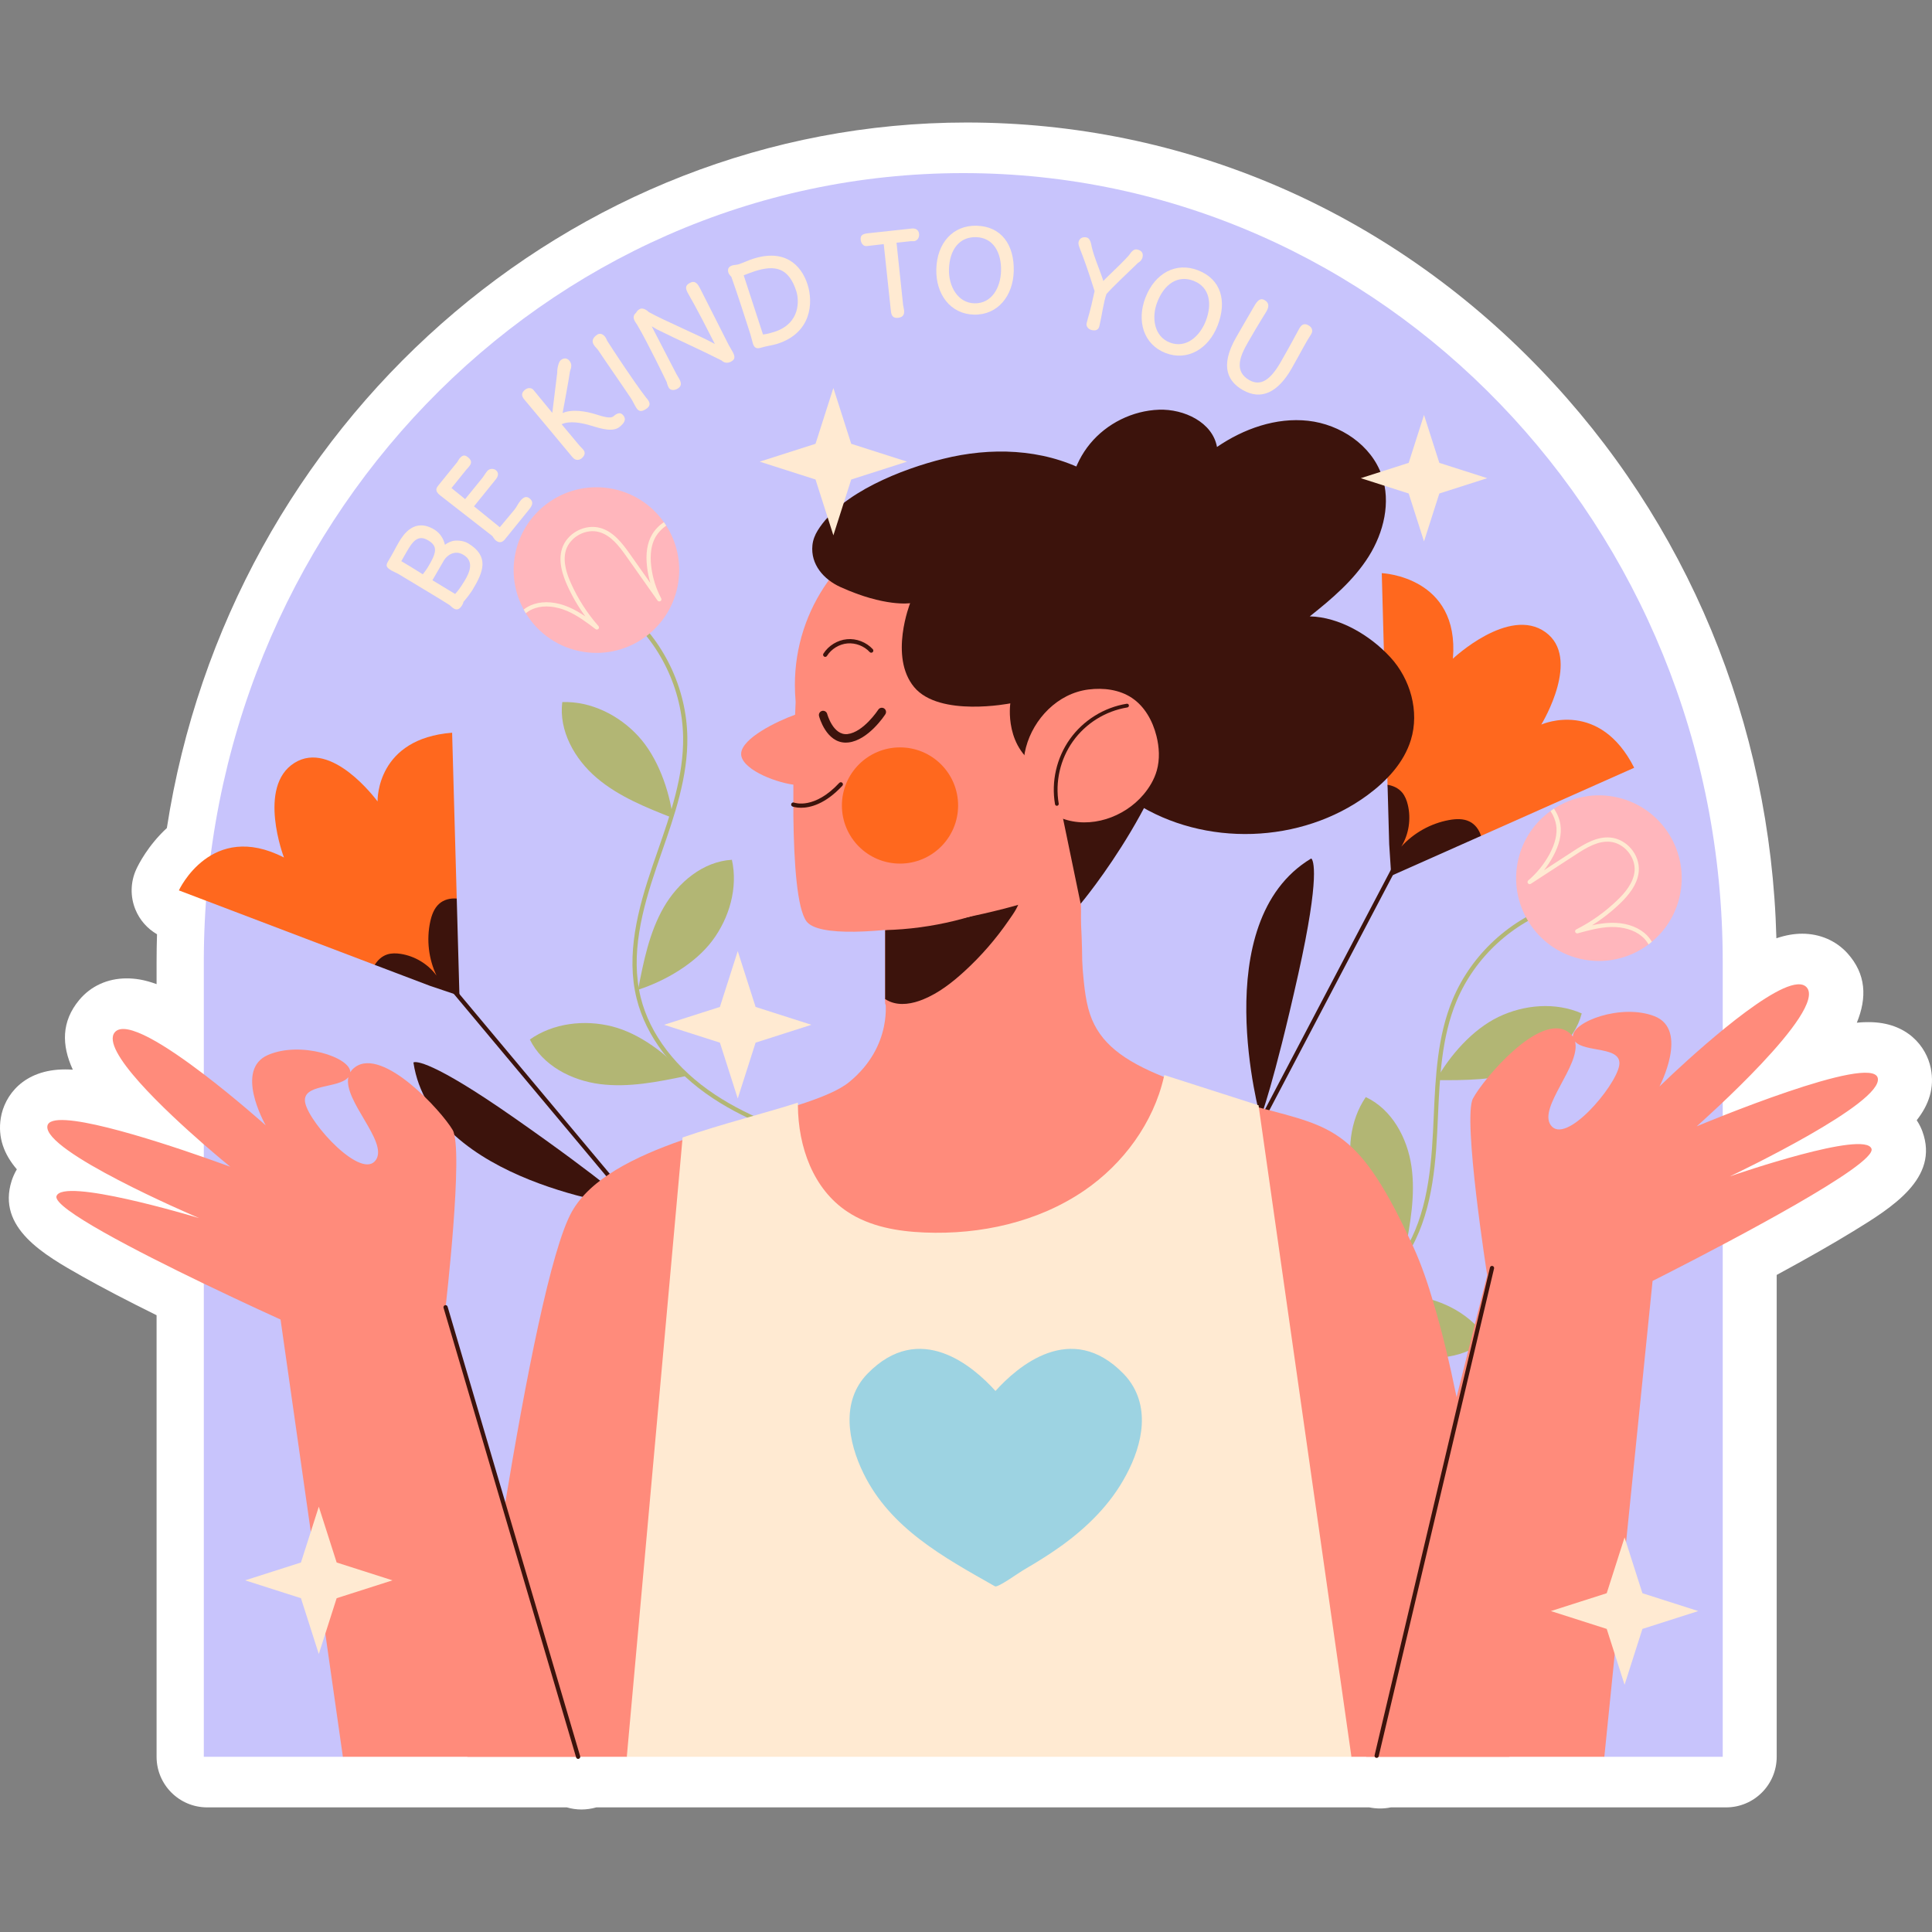 <svg xmlns="http://www.w3.org/2000/svg" xmlns:xlink="http://www.w3.org/1999/xlink" id="Capa_1" x="0px" y="0px" viewBox="0 0 512 512" style="enable-background:new 0 0 512 512;" xml:space="preserve" width="512" height="512"><rect x="0" y="0" width="512" height="512" fill="#808080" stroke="none"/><g>	<path style="fill:#FFFFFF;" d="M154.108,479.534c-1.336,0-2.641-0.194-3.882-0.559H54.905c-7.405,0-13.409-6.004-13.409-13.409   V348.55c-7.859-3.887-14.455-7.334-19.678-10.284C11.694,332.55-0.906,325.435,3.09,312.92c0.26-0.81,0.687-1.882,1.373-3.038   c-3.362-3.936-5.093-8.365-4.253-13.603c0.971-5.955,6.018-12.872,17.062-12.872c0.632,0,1.307,0.024,2.025,0.072   c-2.999-6.521-3.044-12.769,1.697-18.473c3.061-3.688,7.521-5.723,12.552-5.723c2.149,0,4.622,0.297,7.95,1.525v-5.951   c0-2.416,0.038-4.845,0.114-7.272c-2.564-1.477-4.588-3.771-5.722-6.546c-1.407-3.437-1.324-7.303,0.228-10.678   c0.56-1.218,3.066-6.261,8.104-10.924C60.758,112.451,150.926,32.466,256.17,32.466c57.454,0,111.425,23.201,151.97,65.328   c39.021,40.492,61.125,93.859,62.622,150.861c2.435-0.826,4.681-1.213,6.831-1.213c4.697,0,8.959,1.839,11.995,5.177   c4.985,5.529,5.207,11.778,2.49,18.412c1.502-0.156,2.479-0.156,3.138-0.156c10.323,0,15.316,6.569,16.458,12.194   c1.054,5.215-0.508,9.723-3.723,13.8c0.805,1.223,1.272,2.314,1.512,2.98c4.537,12.417-8.147,20.199-18.336,26.453   c-5.336,3.273-12.139,7.153-20.283,11.569v127.696c0,7.405-6.004,13.409-13.409,13.409h-88.861   c-0.925,0.192-1.881,0.291-2.855,0.291c-0.912,0-1.909-0.104-2.831-0.291H158.017C156.797,479.331,155.378,479.534,154.108,479.534   z"></path>	<g>		<path style="fill:#C8C4FC;" d="M456.54,254.857v210.71h-31.376l-166.777-35.131L90.863,465.567H54.011v-210.71    c0-115.43,90.098-208.982,201.264-208.982c55.583,0,105.9,23.388,142.308,61.217C434.016,144.897,456.54,197.142,456.54,254.857z"></path>		<g>			<g>				<path style="fill:#FF681E;" d="M119.816,194.175l1.225,43.955l-1.656,22.806l-10.968-3.26l-9.11-1.976l-51.903-19.738      c0,0,8.551-18.624,27.849-8.714c0,0-7.221-18.854,2.809-25.091c9.797-6.104,21.476,9.537,21.996,10.232      C100.054,211.634,99.945,195.746,119.816,194.175z"></path>				<path style="fill:#3C130C;" d="M121.041,238.13l0.715,25.762l-7.877-2.659l-14.573-5.532c0.811-1.283,1.889-2.311,3.367-2.779      c1.132-0.349,2.348-0.316,3.513-0.135c3.743,0.579,7.255,2.685,9.498,5.753c-2.104-4.39-2.692-9.494-1.677-14.247      c0.381-1.758,1.017-3.572,2.364-4.768C117.627,238.393,119.346,237.982,121.041,238.13z"></path>			</g>			<path style="fill:#3C130C;" d="M179.33,333.701c-0.159,0-0.318-0.068-0.429-0.201l-60.699-72.569     c-0.198-0.236-0.166-0.589,0.071-0.786c0.234-0.199,0.587-0.168,0.787,0.07l60.699,72.569c0.198,0.236,0.166,0.589-0.071,0.786     C179.584,333.657,179.457,333.701,179.33,333.701z"></path>			<path style="fill:#3C130C;" d="M167.423,319.782c0,0-52.972-6.297-57.849-38.13c-0.008-0.051,0.014-0.103,0.061-0.122     c0.546-0.215,4.576-0.715,26.669,14.728C160.579,313.227,167.423,319.782,167.423,319.782z"></path>		</g>		<g>			<g>				<path style="fill:#FF681E;" d="M433.079,203.464l-40.592,18.053l-20.551,6.286l-2.243-4.795l-1.982-15.036l-1.527-56.081      c0,0,20.689,0.824,18.854,22.665c0,0,14.836-13.999,24.521-7.028c9.471,6.804-0.648,23.732-1.097,24.485      C409.167,191.717,423.967,185.504,433.079,203.464z"></path>				<path style="fill:#3C130C;" d="M392.488,221.517l-23.792,10.578l-0.546-8.381l-0.437-15.742c1.51,0.263,2.885,0.875,3.891,2.077      c0.762,0.923,1.198,2.071,1.478,3.23c0.899,3.72,0.283,7.81-1.721,11.086c3.292-3.654,7.834-6.167,12.664-7.047      c1.789-0.32,3.728-0.424,5.364,0.375C390.929,218.428,391.974,219.876,392.488,221.517z"></path>			</g>			<path style="fill:#3C130C;" d="M326.15,313.086c-0.089,0-0.179-0.022-0.263-0.065c-0.275-0.144-0.382-0.487-0.237-0.762     l44.445-84.623c0.147-0.277,0.487-0.382,0.763-0.238c0.275,0.144,0.382,0.487,0.237,0.762l-44.445,84.623     C326.548,312.974,326.353,313.086,326.15,313.086z"></path>			<path style="fill:#3C130C;" d="M334.05,296.258c0,0-14.495-51.91,13.368-68.711c0.044-0.027,0.102-0.027,0.138,0.01     c0.411,0.428,2.429,4-3.5,30.579C337.542,287.341,334.05,296.258,334.05,296.258z"></path>		</g>		<g>			<g>				<g>					<path style="fill:#B2B674;" d="M220.035,304.292c-0.055,0-0.11-0.008-0.165-0.025c-10.398-3.205-21.355-6.866-30.968-13.225       c-10.532-6.969-17.704-16.356-20.193-26.433c-2.867-11.602,0.326-23.722,4.202-35.091c0.452-1.325,0.913-2.65,1.375-3.979       c3.397-9.767,6.91-19.867,6.747-30.212c-0.2-12.673-6.163-25.046-15.952-33.098c-0.239-0.195-0.273-0.548-0.076-0.786       c0.195-0.24,0.548-0.273,0.786-0.076c10.039,8.257,16.155,20.945,16.36,33.943c0.166,10.543-3.379,20.737-6.809,30.596       c-0.46,1.327-0.921,2.65-1.372,3.972c-3.822,11.208-6.973,23.14-4.176,34.462c2.421,9.804,9.427,18.956,19.726,25.77       c9.489,6.278,20.36,9.909,30.68,13.09c0.295,0.09,0.46,0.404,0.369,0.698C220.495,304.138,220.275,304.292,220.035,304.292z"></path>				</g>				<g>					<g>						<path style="fill:#FFB6BC;" d="M179.744,154.366c-1.817,11.975-12.992,20.225-24.967,18.408        c-6.673-1.012-12.16-4.919-15.442-10.254c-0.177-0.321-0.377-0.645-0.551-0.988c-2.209-4.065-3.156-8.842-2.412-13.747        c1.817-11.976,12.992-20.225,24.989-18.405c6.12,0.929,11.259,4.308,14.571,8.992c0.225,0.305,0.428,0.607,0.627,0.931        C179.316,143.632,180.573,148.908,179.744,154.366z"></path>					</g>					<g>						<g>							<path style="fill:#FFEAD2;" d="M175.018,159.299c-0.251,0.165-0.557,0.096-0.748-0.136l-8.168-11.569         c-2.082-2.961-4.202-5.678-7.231-6.567c-3.524-1.055-7.754,1.197-8.878,4.733c-0.969,3.108,0.297,6.533,1.345,8.861         c1.842,4.099,4.271,7.904,7.26,11.296c0.194,0.21,0.191,0.527,0,0.746c-0.21,0.194-0.533,0.236-0.756,0.066         c-2.352-1.781-4.785-3.619-7.522-4.803c-2.995-1.268-6.001-1.566-8.473-0.766c-0.925,0.289-1.764,0.75-2.512,1.359         c-0.177-0.321-0.377-0.645-0.551-0.988c0.796-0.625,1.729-1.116,2.728-1.44c2.732-0.874,6.01-0.58,9.235,0.813         c1.549,0.664,3.002,1.518,4.375,2.449c-1.893-2.57-3.506-5.346-4.824-8.281c-1.094-2.472-2.453-6.181-1.361-9.655         c1.306-4.142,6.101-6.692,10.256-5.473c3.354,0.984,5.627,3.882,7.822,6.996l5.339,7.569         c-0.417-1.42-0.721-2.845-0.882-4.316c-0.406-3.43,0.03-6.302,1.313-8.503c0.735-1.267,1.81-2.393,3.148-3.32         c0.225,0.305,0.428,0.607,0.627,0.931c-1.211,0.833-2.13,1.824-2.798,2.943c-1.161,1.994-1.56,4.623-1.187,7.822         c0.36,2.993,1.239,5.839,2.644,8.494C175.36,158.831,175.287,159.159,175.018,159.299z"></path>						</g>					</g>				</g>			</g>			<g>				<g>					<path style="fill:#B2B674;" d="M169.094,262.297c1.459-7.518,2.975-15.192,6.793-21.83       c3.818-6.638,10.427-12.171,18.072-12.615c1.649,7.388-0.659,15.407-5.204,21.46       C184.209,255.363,176.294,259.963,169.094,262.297z"></path>				</g>				<g>					<path style="fill:#B2B674;" d="M181.786,285.161c-7.5,1.549-15.166,3.105-22.763,2.138       c-7.597-0.967-15.247-4.935-18.602-11.819c6.183-4.367,14.472-5.326,21.809-3.462       C169.565,273.882,176.858,279.415,181.786,285.161z"></path>				</g>				<g>					<path style="fill:#B2B674;" d="M178.337,216.797c-7.125-2.808-14.393-5.699-20.223-10.665       c-5.83-4.966-10.062-12.474-9.103-20.072c7.564-0.272,15.028,3.461,20.148,9.036       C174.28,200.67,177.357,209.292,178.337,216.797z"></path>				</g>			</g>		</g>		<g>			<g>				<g>					<path style="fill:#B2B674;" d="M309.407,352.082c0.051,0.02,0.105,0.034,0.162,0.038c10.845,0.874,22.379,1.532,33.664-0.814       c12.364-2.572,22.503-8.635,28.548-17.073c6.96-9.715,8.483-22.155,9.094-34.152c0.071-1.398,0.133-2.8,0.197-4.205       c0.463-10.331,0.941-21.014,4.924-30.562c4.88-11.698,15.002-20.982,27.077-24.835c0.294-0.093,0.456-0.408,0.362-0.702       c-0.093-0.295-0.408-0.456-0.702-0.362c-12.383,3.951-22.764,13.472-27.769,25.468c-4.059,9.732-4.542,20.514-5.008,30.942       c-0.064,1.403-0.126,2.803-0.197,4.197c-0.601,11.826-2.094,24.077-8.886,33.558c-5.881,8.21-15.778,14.116-27.868,16.63       c-11.139,2.316-22.582,1.663-33.347,0.795c-0.307-0.025-0.577,0.204-0.601,0.512       C309.038,351.769,309.185,351.993,309.407,352.082z"></path>				</g>				<g>					<g>						<path style="fill:#FFB6BC;" d="M402.366,227.744c-2.748,11.797,4.576,23.599,16.373,26.347        c6.573,1.531,13.117-0.065,18.142-3.805c0.284-0.232,0.589-0.459,0.878-0.713c3.557-2.958,6.207-7.044,7.333-11.876        c2.748-11.797-4.576-23.599-16.395-26.352c-6.029-1.404-12.053-0.169-16.865,2.955c-0.322,0.2-0.622,0.406-0.928,0.633        C406.74,217.932,403.618,222.368,402.366,227.744z"></path>					</g>					<g>						<g>							<path style="fill:#FFEAD2;" d="M404.929,234.077c0.172,0.246,0.482,0.296,0.745,0.151l11.872-7.721         c3.031-1.979,6.006-3.718,9.149-3.422c3.664,0.326,6.759,3.984,6.493,7.685c-0.251,3.246-2.696,5.958-4.532,7.733         c-3.229,3.126-6.895,5.76-10.927,7.803c-0.258,0.123-0.373,0.418-0.276,0.693c0.123,0.258,0.408,0.416,0.678,0.341         c2.844-0.783,5.785-1.589,8.765-1.675c3.251-0.069,6.154,0.768,8.154,2.427c0.752,0.611,1.361,1.35,1.83,2.193         c0.284-0.232,0.589-0.459,0.878-0.713c-0.508-0.875-1.193-1.677-2-2.348c-2.214-1.824-5.368-2.765-8.879-2.665         c-1.685,0.043-3.351,0.298-4.971,0.655c2.71-1.686,5.237-3.667,7.548-5.906c1.932-1.89,4.568-4.833,4.84-8.464         c0.32-4.331-3.189-8.476-7.499-8.883c-3.48-0.329-6.665,1.522-9.857,3.601l-7.763,5.053c0.914-1.164,1.723-2.375,2.418-3.682         c1.648-3.035,2.307-5.865,1.93-8.385c-0.213-1.449-0.795-2.893-1.695-4.25c-0.322,0.2-0.622,0.406-0.928,0.633         c0.817,1.223,1.303,2.484,1.508,3.77c0.34,2.282-0.263,4.872-1.795,7.705c-1.443,2.647-3.313,4.965-5.602,6.91         C404.785,233.516,404.73,233.847,404.929,234.077z"></path>						</g>					</g>				</g>			</g>			<g>				<g>					<path style="fill:#B2B674;" d="M372.281,331.943c1.429-7.523,2.864-15.214,1.776-22.794       c-1.088-7.58-5.177-15.167-12.113-18.412c-4.268,6.252-5.095,14.555-3.114,21.861       C360.809,319.904,366.457,327.108,372.281,331.943z"></path>				</g>				<g>					<path style="fill:#B2B674;" d="M352.023,348.479c6.393,4.217,12.937,8.502,20.352,10.418       c7.415,1.916,15.991,1.064,21.657-4.088c-4.126-6.346-11.47-10.307-18.975-11.294       C367.551,342.53,358.728,344.967,352.023,348.479z"></path>				</g>				<g>					<path style="fill:#B2B674;" d="M380.548,286.256c7.658,0.031,15.481,0.038,22.735-2.416c7.254-2.454,13.967-7.859,15.89-15.272       c-6.926-3.054-15.241-2.351-22.062,0.93C390.29,272.779,384.239,279.647,380.548,286.256z"></path>				</g>			</g>		</g>		<path style="fill:#3C130C;" d="M283.523,137.216c-1.086-6.904,0.916-14.236,5.362-19.629c4.445-5.393,11.26-8.758,18.244-9.01    c6.648-0.239,14.207,3.328,15.386,9.875c7.065-4.834,15.657-7.886,24.165-6.939c8.508,0.948,16.741,6.431,19.528,14.526    c2.432,7.066,0.499,15.068-3.473,21.398c-3.971,6.33-9.776,11.27-15.636,15.906c7.891,0.183,15.98,5.004,21.332,10.805    s7.782,14.404,5.463,21.948c-1.846,6.007-6.382,10.848-11.438,14.581c-17.606,12.999-43.292,13.842-61.711,2.023    c-18.419-11.818-28.358-35.519-23.879-56.94L283.523,137.216z"></path>		<g>			<g>				<g>					<path style="fill:#9DD3E2;" d="M297.747,364.066c-13.914-14.312-28.167-1.858-33.938,4.558       c-5.771-6.416-20.024-18.87-33.938-4.558c-7.138,7.342-5.114,18.083-1.024,26.423c7.142,14.564,21.257,22.214,34.827,29.9       c0,0,0.021,0.009,0.021,0.009c0.795,0.354,6.192-3.528,7.168-4.099c2.578-1.509,5.133-3.058,7.624-4.708       c7.022-4.65,13.686-10.499,18.251-17.758c4.771-7.586,8.394-17.84,3.644-26.268       C299.663,366.289,298.768,365.116,297.747,364.066z"></path>				</g>			</g>		</g>		<g>			<g>				<g>					<path style="fill:#FF8B7B;" d="M286.486,244.889c0.498,8.652,0.259,16.547,0.259,16.547s-7.396,17.304-32.834,13.736       c0,0-15.53-1.256-19.338-9.15v-35.386l53.188-21.371C287.762,209.264,285.968,236.237,286.486,244.889z"></path>				</g>				<path style="fill:#FF8B7B;" d="M123.871,465.567c1.81-13.498,5.475-39.623,9.833-66.15      c5.587-33.901,12.314-68.496,17.856-78.329c4.939-8.76,16.56-14.504,29.276-18.951c10.526-3.665,21.789-6.436,30.617-9.252      c5.967-1.922,10.817-3.866,13.588-6.123c11.799-9.654,9.535-21.997,9.535-21.997l5.14-11.205l25.641-6.935l19.365-6.921      l1.665-0.208l0,0c0,0,0.112,1.609,0.045,3.464c0,0,0,0,0,0.022c-0.089,2.637-0.089,7.04,0.38,12.649      c0.369,3.899,0.667,9.124,2.056,13.163c2.57,7.598,8.828,12.291,19.577,16.605c5.117,2.056,11.263,4.023,18.504,6.19      c2.391,0.715,4.604,1.319,6.66,1.9c19.867,5.319,26.616,5.631,41.075,37.254c2.058,4.547,3.764,9.552,5.185,14.459      c2.213,7.353,4.269,15.912,6.146,25.052c7.085,34.282,12.023,76.742,13.99,95.313h-41.857l-96.975-30.673l-95.06,30.673H123.871      z"></path>				<g>					<path style="fill:#FF8B7B;" d="M133.704,399.417l-0.201-0.648l-15.42-52.339c0,0,4.849-41.88,1.877-46.975       c-2.994-5.096-18.459-21.99-25.834-16.672c-0.559,0.402-1.006,0.872-1.296,1.386c0.09-3.955-13.163-8.358-21.834-4.581       c-8.828,3.866-0.983,17.923-0.581,18.638c-0.469-0.402-7.956-7.107-16.403-13.543c-9.766-7.442-20.761-14.526-23.599-11.107       c-3.844,4.626,13.409,20.806,23.599,29.7c3.889,3.374,6.727,5.699,7.017,5.922c-0.291-0.089-2.994-1.095-7.017-2.503       c-13.23-4.626-40.606-13.498-41.455-8.291c-1.072,6.682,37.79,23.376,40.204,24.404c-2.101-0.626-36.181-10.817-37.79-5.811       c-1.006,3.151,21.454,14.705,39.041,23.175c11.152,5.364,20.337,9.52,20.337,9.52l16.515,115.874h62.35L133.704,399.417z        M99.668,307.322c-3.62,5.654-17.498-9.342-18.772-14.995c-1.162-5.252,8.872-3.732,11.42-6.861       C90.975,291.745,102.797,302.45,99.668,307.322z"></path>					<path style="fill:#FF8B7B;" d="M458.44,311.747c2.346-1.117,40.539-19.376,39.198-26.013       c-1.363-6.727-46.416,12.09-48.003,12.761c1.475-1.319,34.661-30.728,29.141-36.852c-4.514-4.961-26.594,14.66-35.377,22.839       c-2.235,2.101-3.62,3.442-3.62,3.442s7.889-15.018-1.318-18.616c-8.76-3.419-21.789,1.452-21.633,5.408       c-0.313-0.492-0.76-0.916-1.341-1.296c-7.576-5.028-22.37,12.493-25.141,17.7c-2.771,5.207,3.777,46.841,3.777,46.841       l-8.112,32.293l-0.044,0.156l-23.912,95.157h63.11l12.783-126.109c0,0,2.078-1.028,5.453-2.771       c14.705-7.531,54.082-28.113,52.562-32.27C494.174,299.478,460.518,311.032,458.44,311.747z M429.097,282.427       c-1.05,5.676-14.303,21.23-18.146,15.733c-3.33-4.738,8.045-15.912,6.459-22.146       C420.046,279.052,430.058,277.108,429.097,282.427z"></path>				</g>				<g>					<path style="fill:#3C130C;" d="M270.458,237.692c-0.398,2.412-1.754,4.226-3.15,6.24c-3.389,4.924-7.336,9.469-11.742,13.496       c-3.269,2.99-6.838,5.761-10.945,7.436c-2.791,1.136-6.021,1.734-8.812,0.558c-0.438-0.179-0.837-0.398-1.236-0.658v-18.281       C246.974,246.165,259.294,243.154,270.458,237.692z"></path>				</g>				<g>					<path style="fill:#FF8B7B;" d="M305.325,181.534c0,13.417-5.602,25.537-14.573,34.109c-1.834,1.794-3.828,3.409-5.921,4.864       c-0.777,6.419-1.754,12.26-2.93,14.214c-3.05,5.084-62.099,17.802-68.2,9.41c-2.432-3.369-3.29-14.991-3.449-27.75v-0.997       c-0.02-2.452-0.02-4.944,0-7.436c-5.522-0.777-14.04-4.388-13.841-8.276c0.219-4.067,9.535-8.55,14.3-10.265       c0.06-1.176,0.1-2.332,0.14-3.409c-0.12-1.475-0.2-2.97-0.2-4.465c0-10.187,3.21-19.617,8.672-27.332       c8.572-12.121,22.687-20.015,38.655-20.015C284.114,134.186,305.325,155.378,305.325,181.534z"></path>				</g>				<g>					<path style="fill:#3C130C;" d="M224.135,196.801c-5.191,0-7.006-6.739-7.083-7.038c-0.155-0.596,0.202-1.205,0.799-1.362       c0.594-0.151,1.205,0.203,1.364,0.797c0.014,0.059,1.565,5.74,5.367,5.343c4.236-0.471,8.131-6.41,8.169-6.469       c0.335-0.515,1.027-0.663,1.545-0.332c0.518,0.336,0.667,1.026,0.332,1.545c-0.181,0.282-4.506,6.888-9.799,7.477       C224.591,196.788,224.36,196.801,224.135,196.801z"></path>					<path style="fill:#3C130C;" d="M212.277,214.066c-1.347,0-2.164-0.295-2.252-0.33c-0.289-0.109-0.433-0.432-0.323-0.72       c0.108-0.288,0.432-0.439,0.719-0.323c0.231,0.079,5.407,1.87,11.997-5.22c0.212-0.229,0.566-0.236,0.789-0.031       c0.227,0.212,0.24,0.565,0.029,0.79C218.674,213.145,214.652,214.066,212.277,214.066z"></path>					<path style="fill:#3C130C;" d="M218.686,174.077c-0.103,0-0.205-0.028-0.298-0.087c-0.261-0.164-0.339-0.508-0.175-0.77       c1.345-2.13,3.741-3.594,6.251-3.821c2.509-0.24,5.129,0.786,6.833,2.643c0.208,0.227,0.194,0.581-0.034,0.79       c-0.225,0.21-0.579,0.194-0.789-0.035c-1.474-1.604-3.743-2.473-5.91-2.285c-2.171,0.196-4.244,1.462-5.407,3.306       C219.053,173.986,218.871,174.077,218.686,174.077z"></path>				</g>				<path style="fill:#3C130C;" d="M216.72,140.545c-0.759,1.222-1.278,2.541-1.421,3.965c-0.511,5.07,2.993,9.047,7.394,11.048      c11.8,5.363,18.504,4.291,18.504,4.291s-5.632,14.213,1.073,22.258c6.704,8.045,25.477,4.291,25.477,4.291      s-1.877,12.336,8.582,17.431l30.84-12.604c0,0,0.54-46.092,0.536-46.126c-0.234-2.3-3.459-5.681-4.787-7.382      c-4.106-5.263-9.218-9.827-15.173-12.893c-11.628-5.986-25.27-6.344-37.781-3.232      C239.092,124.297,222.947,130.524,216.72,140.545z"></path>				<path style="fill:#3C130C;" d="M307.167,143.222c0,0,8.582,8.313,6.973,36.74s-27.756,59.535-27.756,59.535l-17.029-82.329      L307.167,143.222z"></path>				<g>					<g>						<g>							<path style="fill:#FF681E;" d="M253.907,213.464c0,8.504-6.893,15.397-15.397,15.397c-8.504,0-15.397-6.893-15.397-15.397         s6.893-15.397,15.397-15.397C247.014,198.066,253.907,204.96,253.907,213.464z"></path>						</g>					</g>					<g>						<path style="fill:#FF8B7B;" d="M288.459,182.723c3.966-0.501,8.199,0.014,11.52,2.238c3.391,2.271,5.494,6.098,6.489,10.056        c0.756,3.007,0.935,6.212,0.089,9.195c-0.667,2.351-1.951,4.496-3.529,6.362c-5.153,6.093-14.084,9.11-21.559,6.318        C263.147,210.047,271.955,184.808,288.459,182.723z"></path>					</g>					<g>						<path style="fill:#3C130C;" d="M280.081,213.544c-0.238,0-0.45-0.172-0.491-0.415c-1.032-6.012,0.41-12.31,3.954-17.276        c3.542-4.965,9.03-8.376,15.053-9.355c0.287-0.045,0.529,0.14,0.573,0.412c0.044,0.271-0.141,0.527-0.412,0.571        c-5.764,0.938-11.012,4.2-14.401,8.95c-3.392,4.752-4.772,10.776-3.785,16.529c0.048,0.271-0.136,0.529-0.406,0.575        C280.136,213.541,280.109,213.544,280.081,213.544z"></path>					</g>				</g>			</g>			<g>				<path style="fill:#FFEAD2;" d="M358.143,465.567H166.108l14.727-163.43l0.045-0.693h0.023      c10.526-3.643,21.767-6.414,30.549-9.23v0.67c0.067,11.085,4.067,22.258,13.141,28.248c5.967,3.955,13.297,5.207,20.448,5.497      c14.817,0.604,30.035-2.749,42.282-11.107c10.37-7.084,18.348-17.968,21.119-30.125c0.022-0.156,0.067-0.313,0.112-0.469v-0.023      l24.806,7.956l0.179,0.045l0.067,0.581L358.143,465.567z"></path>				<g>					<g>						<g>							<path style="fill:#9DD3E2;" d="M297.747,364.066c-13.914-14.312-28.167-1.858-33.938,4.558         c-5.771-6.416-20.024-18.87-33.938-4.558c-7.138,7.342-5.114,18.083-1.024,26.423c7.142,14.564,21.257,22.214,34.827,29.9         c0,0,0.021,0.009,0.021,0.009c0.795,0.354,6.192-3.528,7.168-4.099c2.578-1.509,5.133-3.058,7.624-4.708         c7.022-4.65,13.686-10.499,18.251-17.758c4.771-7.586,8.394-17.84,3.644-26.268         C299.663,366.289,298.768,365.116,297.747,364.066z"></path>						</g>					</g>				</g>			</g>			<g>				<path style="fill:#3C130C;" d="M364.825,465.858c-0.043,0-0.085-0.004-0.129-0.015c-0.3-0.07-0.486-0.371-0.415-0.672      l30.572-129.262c0.07-0.301,0.371-0.493,0.672-0.415c0.3,0.07,0.486,0.371,0.415,0.672l-30.572,129.262      C365.308,465.686,365.078,465.858,364.825,465.858z"></path>				<path style="fill:#3C130C;" d="M153.213,466.125c-0.241,0-0.464-0.157-0.536-0.402l-35.13-119.135      c-0.087-0.295,0.082-0.607,0.378-0.694c0.298-0.083,0.606,0.081,0.694,0.38l35.13,119.135c0.087,0.295-0.082,0.607-0.378,0.694      C153.318,466.118,153.266,466.125,153.213,466.125z"></path>			</g>		</g>		<g>			<g>				<g>					<g>						<polygon style="fill:#FFEAD2;" points="104.01,418.808 89.217,423.539 84.486,438.332 79.756,423.539 64.963,418.808         79.756,414.078 84.486,399.284 89.217,414.078       "></polygon>					</g>				</g>			</g>			<g>				<g>					<g>						<polygon style="fill:#FFEAD2;" points="215.034,271.581 200.241,276.311 195.51,291.105 190.78,276.311 175.987,271.581         190.78,266.85 195.51,252.057 200.241,266.85       "></polygon>					</g>				</g>			</g>			<g>				<g>					<g>						<polygon style="fill:#FFEAD2;" points="450.051,426.95 435.258,431.68 430.527,446.474 425.797,431.68 411.003,426.95         425.797,422.219 430.527,407.426 435.258,422.219       "></polygon>					</g>				</g>			</g>			<g>				<g>					<g>						<polygon style="fill:#FFEAD2;" points="240.377,122.342 225.584,127.073 220.853,141.866 216.122,127.073 201.329,122.342         216.122,117.611 220.853,102.818 225.584,117.611       "></polygon>					</g>				</g>			</g>			<g>				<g>					<g>						<polygon style="fill:#FFEAD2;" points="394.131,126.722 381.437,130.781 377.377,143.475 373.318,130.781 360.624,126.722         373.318,122.662 377.377,109.968 381.437,122.662       "></polygon>					</g>				</g>			</g>		</g>		<g>			<path style="fill:#FFEAD2;" d="M119.187,160.38c-3.456-2.206-7.017-4.273-13.641-8.289l-1.786-0.882     c-1.418-0.862-1.614-1.274-0.885-2.499c0.504-0.829,0.984-1.674,1.45-2.525c0.475-0.864,0.904-1.739,1.439-2.617     c1.086-1.783,3.997-6.482,9.369-3.208c1.533,0.932,2.427,2.457,2.773,4.011c0.852-0.635,1.877-0.993,2.292-1.05     c1.314-0.181,2.82,0.031,3.899,0.687c5.613,3.418,4.065,7.483,1.092,12.368c-0.352,0.576-1.472,2.13-2.358,3.108     c-0.034,0.253-0.152,0.561-0.381,0.936c-0.551,0.906-1.183,1.294-1.948,0.967C120.012,161.177,119.536,160.714,119.187,160.38z      M113.286,150.487c2.424-3.976,2.797-5.694,0.262-7.237c-2.122-1.294-3.58-0.65-5.179,1.973     c-0.298,0.489-0.932,1.532-2.026,3.498l0.025,0.015c0.025,0.015,0.058,0.018,0.096,0.042c1.734,1.021,3.484,2.104,5.414,3.313     l0.165,0.103C112.491,151.622,112.979,150.989,113.286,150.487z M123.064,154.016c1.391-2.285,2.67-5.207-0.217-6.964     c-2.372-1.445-4.405,0.14-5.207,1.46c-0.704,1.154-1.31,2.348-3.043,5.253c4.004,2.438,5.003,3.029,6.02,3.647     C121.245,156.694,121.856,156,123.064,154.016z"></path>			<path style="fill:#FFEAD2;" d="M130.732,142.432l-0.282-0.4l-13.867-10.801c-1.507-1.222-0.907-1.984-0.315-2.715l4.875-6.017     c0.2-0.292,0.453-0.768,0.562-0.908c0.935-1.15,1.531-1.048,2.353-0.38c1.165,0.943,0.828,1.711,0.217,2.464     c-0.139,0.17-0.38,0.467-0.654,0.735c-2.397,2.957-2.765,3.433-3.116,3.869l-0.86,1.061l3.62,2.935     c0.251-0.29,0.482-0.574,4.59-5.644c0.139-0.172,0.301-0.419,0.444-0.642c0.188-0.301,0.459-0.707,0.802-1.128     c0.664-0.823,1.787-0.69,2.301-0.275c0.81,0.659,0.697,1.569,0.013,2.414l-5.8,7.18l6.839,5.539     c1.213-1.495,2.502-2.946,3.843-4.603c0.371-0.456,0.619-0.877,0.84-1.268c0.213-0.356,0.427-0.711,0.741-1.1     c0.731-0.904,1.555-1.408,2.456-0.676c1.326,1.074,0.556,2.115-0.303,3.178l-6.227,7.684c-0.63,0.775-1.456,1.07-2.392,0.312     C131.151,143.037,130.916,142.694,130.732,142.432z"></path>			<path style="fill:#FFEAD2;" d="M138.953,105.881c-0.855-1.032-0.758-1.816,0.169-2.586c0.692-0.572,1.678-0.646,2.279,0.078     c1.791,2.163,3.336,4.053,4.966,6.043l1.31-10.702c-0.064-0.768,0.289-2.739,0.911-3.258c0.691-0.57,1.593-0.725,2.325,0.157     c0.767,0.93,0.472,1.864,0.148,2.739c-0.564,3.675-1.285,7.346-1.964,11.113c2.442-1.109,6.176-0.495,8.791,0.336     c2.017,0.639,3.878,1.181,4.646,0.541c0.623-0.515,1.699-1.405,2.628-0.284c1.03,1.244-0.005,2.274-0.946,3.051     c-1.732,1.434-4.678,0.574-7.51-0.29c-2.566-0.792-5.759-1.373-7.865-0.393l1.049,1.266c1.398,1.689,2.74,3.289,3.765,4.502     c0.391,0.377,0.656,0.674,0.92,0.971c0.647,0.784,0.404,1.593-0.479,2.329c-0.396,0.325-1.445,0.812-2.401-0.343     C147.465,116.045,143.224,110.968,138.953,105.881z"></path>			<path style="fill:#FFEAD2;" d="M167.18,105.512c-2.777-4.155-5.664-8.237-8.631-12.673c-0.302-0.454-0.753-0.808-1.112-1.344     c-0.571-0.855-0.646-1.814,0.834-2.804c0.733-0.489,1.593-0.181,2.206,0.738c0.189,0.282,0.298,0.578,0.445,0.904     c0.908,1.41,1.928,2.99,3.317,5.07c2.492,3.725,5.352,7.898,7.019,10.022l-0.009-0.013c0.2,0.22,0.365,0.412,0.519,0.644     c0.53,0.794,0.601,1.561-0.524,2.313c-1.295,0.864-1.993,0.642-2.564-0.212C168.134,107.335,167.785,106.416,167.18,105.512z"></path>			<path style="fill:#FFEAD2;" d="M176.71,101.305c-0.935-1.912-1.873-3.858-2.972-6.034c-1.404-2.774-3.356-6.628-4.917-9.258     c-0.271-0.371-0.456-0.642-0.641-1.006c-0.432-0.851-0.33-1.53,0.39-2.123c0.207-0.467,0.612-0.803,1.006-1.002     c0.838-0.426,1.953,0.41,2.328,0.797c3.766,2.141,13.463,6.215,17.539,8.481c-5.682-11.224-6.56-12.311-7.276-13.725     c-0.717-1.414-0.267-1.99,0.769-2.514c1.362-0.687,2.07,0.482,2.587,1.504l7.603,15.024c0.32,0.631,0.742,1.205,1.101,1.912     c0.683,1.351,0.489,1.975-0.573,2.512c-0.969,0.491-1.843,0.225-2.43-0.349c-5.621-2.848-11.286-5.329-17.111-8.221l-1.409-0.831     c4.103,8.007,5.403,10.379,6.562,12.669c0.246,0.454,0.583,0.956,0.827,1.44c0.465,0.919,0.633,1.835-0.701,2.514     c-0.893,0.447-1.824,0.327-2.202-0.419C176.822,101.953,176.675,101.27,176.71,101.305z"></path>			<path style="fill:#FFEAD2;" d="M198.785,88.343c-1.581-4.943-3.2-9.952-4.963-14.973c-0.335-0.325-0.682-0.783-0.79-1.119     c-0.257-0.801-0.064-1.554,0.999-1.894c0.532-0.17,1.102-0.124,1.705-0.316c1.301-0.417,2.523-1.039,3.852-1.464     c8.26-2.645,12.716,1.486,14.429,6.835c1.528,4.773,1.07,12.791-8.002,15.696c-1.401,0.447-2.904,0.574-4.388,1.05     c-1.135,0.36-1.748-0.011-2.089-1.078C199.266,90.227,199.139,89.448,198.785,88.343z M205.191,87.957     c6.944-2.224,6.604-8.396,5.848-10.759c-1.99-6.215-5.564-7.064-10.969-5.336c-0.715,0.229-2.149,0.766-2.984,1.093l5.114,15.683     C203.051,88.599,204.646,88.134,205.191,87.957z"></path>			<path style="fill:#FFEAD2;" d="M234.199,64.693c-1.357,0.148-2.785,0.334-4.509,0.519c-0.95,0.103-1.505-0.799-1.597-1.645     c-0.124-1.152,0.434-1.582,1.88-1.742l11.654-1.261c0.789-0.085,1.805,0.157,1.943,1.429c0.102,0.947-0.47,1.807-1.286,1.912     c-0.307,0.033-0.607-0.022-0.929,0.013l-3.768,0.408l1.743,16.479c0.05,0.465,0.199,0.877,0.255,1.403     c0.092,0.847-0.036,1.851-1.57,2.017c-1.781,0.194-1.853-1.159-1.966-2.209L234.199,64.693z"></path>			<path style="fill:#FFEAD2;" d="M258.797,59.819c6.571,0.161,10.026,5.054,9.856,12.023c-0.162,6.615-4.285,11.691-10.548,11.536     c-6.247-0.151-10.134-5.423-9.972-12.038C248.302,64.374,252.55,59.667,258.797,59.819z M258.224,80.382     c4.63,0.114,6.956-4.214,7.063-8.623c0.115-4.69-1.948-8.799-6.635-8.911c-4.425-0.109-7.038,3.326-7.166,8.575     C251.377,75.832,253.798,80.273,258.224,80.382z"></path>			<path style="fill:#FFEAD2;" d="M290.077,77.15c-1.674-5.351-2.756-8.359-3.811-11.041c-0.331-0.836-0.551-1.493-0.444-1.951     c0.255-1.069,1.122-1.469,2.179-1.22c0.829,0.198,1.154,1.44,1.316,2.475c0.649,2.798,1.849,5.38,2.799,8.188l0.276,0.866     l0.623-0.653c2.895-2.772,5.141-4.972,6.246-6.25l-0.014-0.002c0.638-0.906,1.225-1.659,2.168-1.434     c0.83,0.196,1.691,0.703,1.365,2.075c-0.082,0.345-0.353,0.975-1.193,1.456c-3.179,3.082-6.496,6.161-8.372,8.267     c-0.766,2.147-1.182,5.613-1.862,8.472c-0.183,0.773-0.708,1.39-2.023,1.076c-1.016-0.24-1.546-1.063-1.365-1.818     C288.463,83.568,288.737,83.361,290.077,77.15z"></path>			<path style="fill:#FFEAD2;" d="M317.488,71.63c6.123,2.372,7.714,8.145,5.196,14.637c-2.391,6.163-7.985,9.539-13.821,7.276     c-5.821-2.259-7.691-8.531-5.3-14.694C306.081,72.359,311.667,69.374,317.488,71.63z M309.988,90.766     c4.313,1.672,7.966-1.606,9.559-5.716c1.694-4.371,1.147-8.93-3.221-10.624c-4.124-1.6-7.742,0.746-9.64,5.635     C305.092,84.171,305.865,89.166,309.988,90.766z"></path>			<path style="fill:#FFEAD2;" d="M332.417,81.065c0.826-1.44,1.618-2.169,2.688-1.554c1.235,0.711,1.245,1.75,0.536,2.983     c-0.614,1.072-1.464,2.224-4.978,8.33c-2.122,3.691-3.63,7.579,0.39,9.893c3.078,1.77,5.674-0.124,8.309-4.703     c2.356-4.097,3.972-7.115,4.658-8.396c0.134-0.26,0.324-0.591,0.355-0.642c0.695-1.209,1.507-1.266,2.397-0.755     c1.171,0.674,1.108,1.637,0.727,2.3c-0.322,0.559-0.722,1.106-1.08,1.731c-0.776,1.349-1.41,2.505-1.985,3.566     c-0.7,1.222-1.345,2.46-2.172,3.898c-3.573,6.207-7.979,8.483-12.915,5.644c-3.703-2.13-6.29-6.024-1.755-13.963     C329.121,86.704,330.711,84.027,332.417,81.065z"></path>		</g>	</g></g></svg>